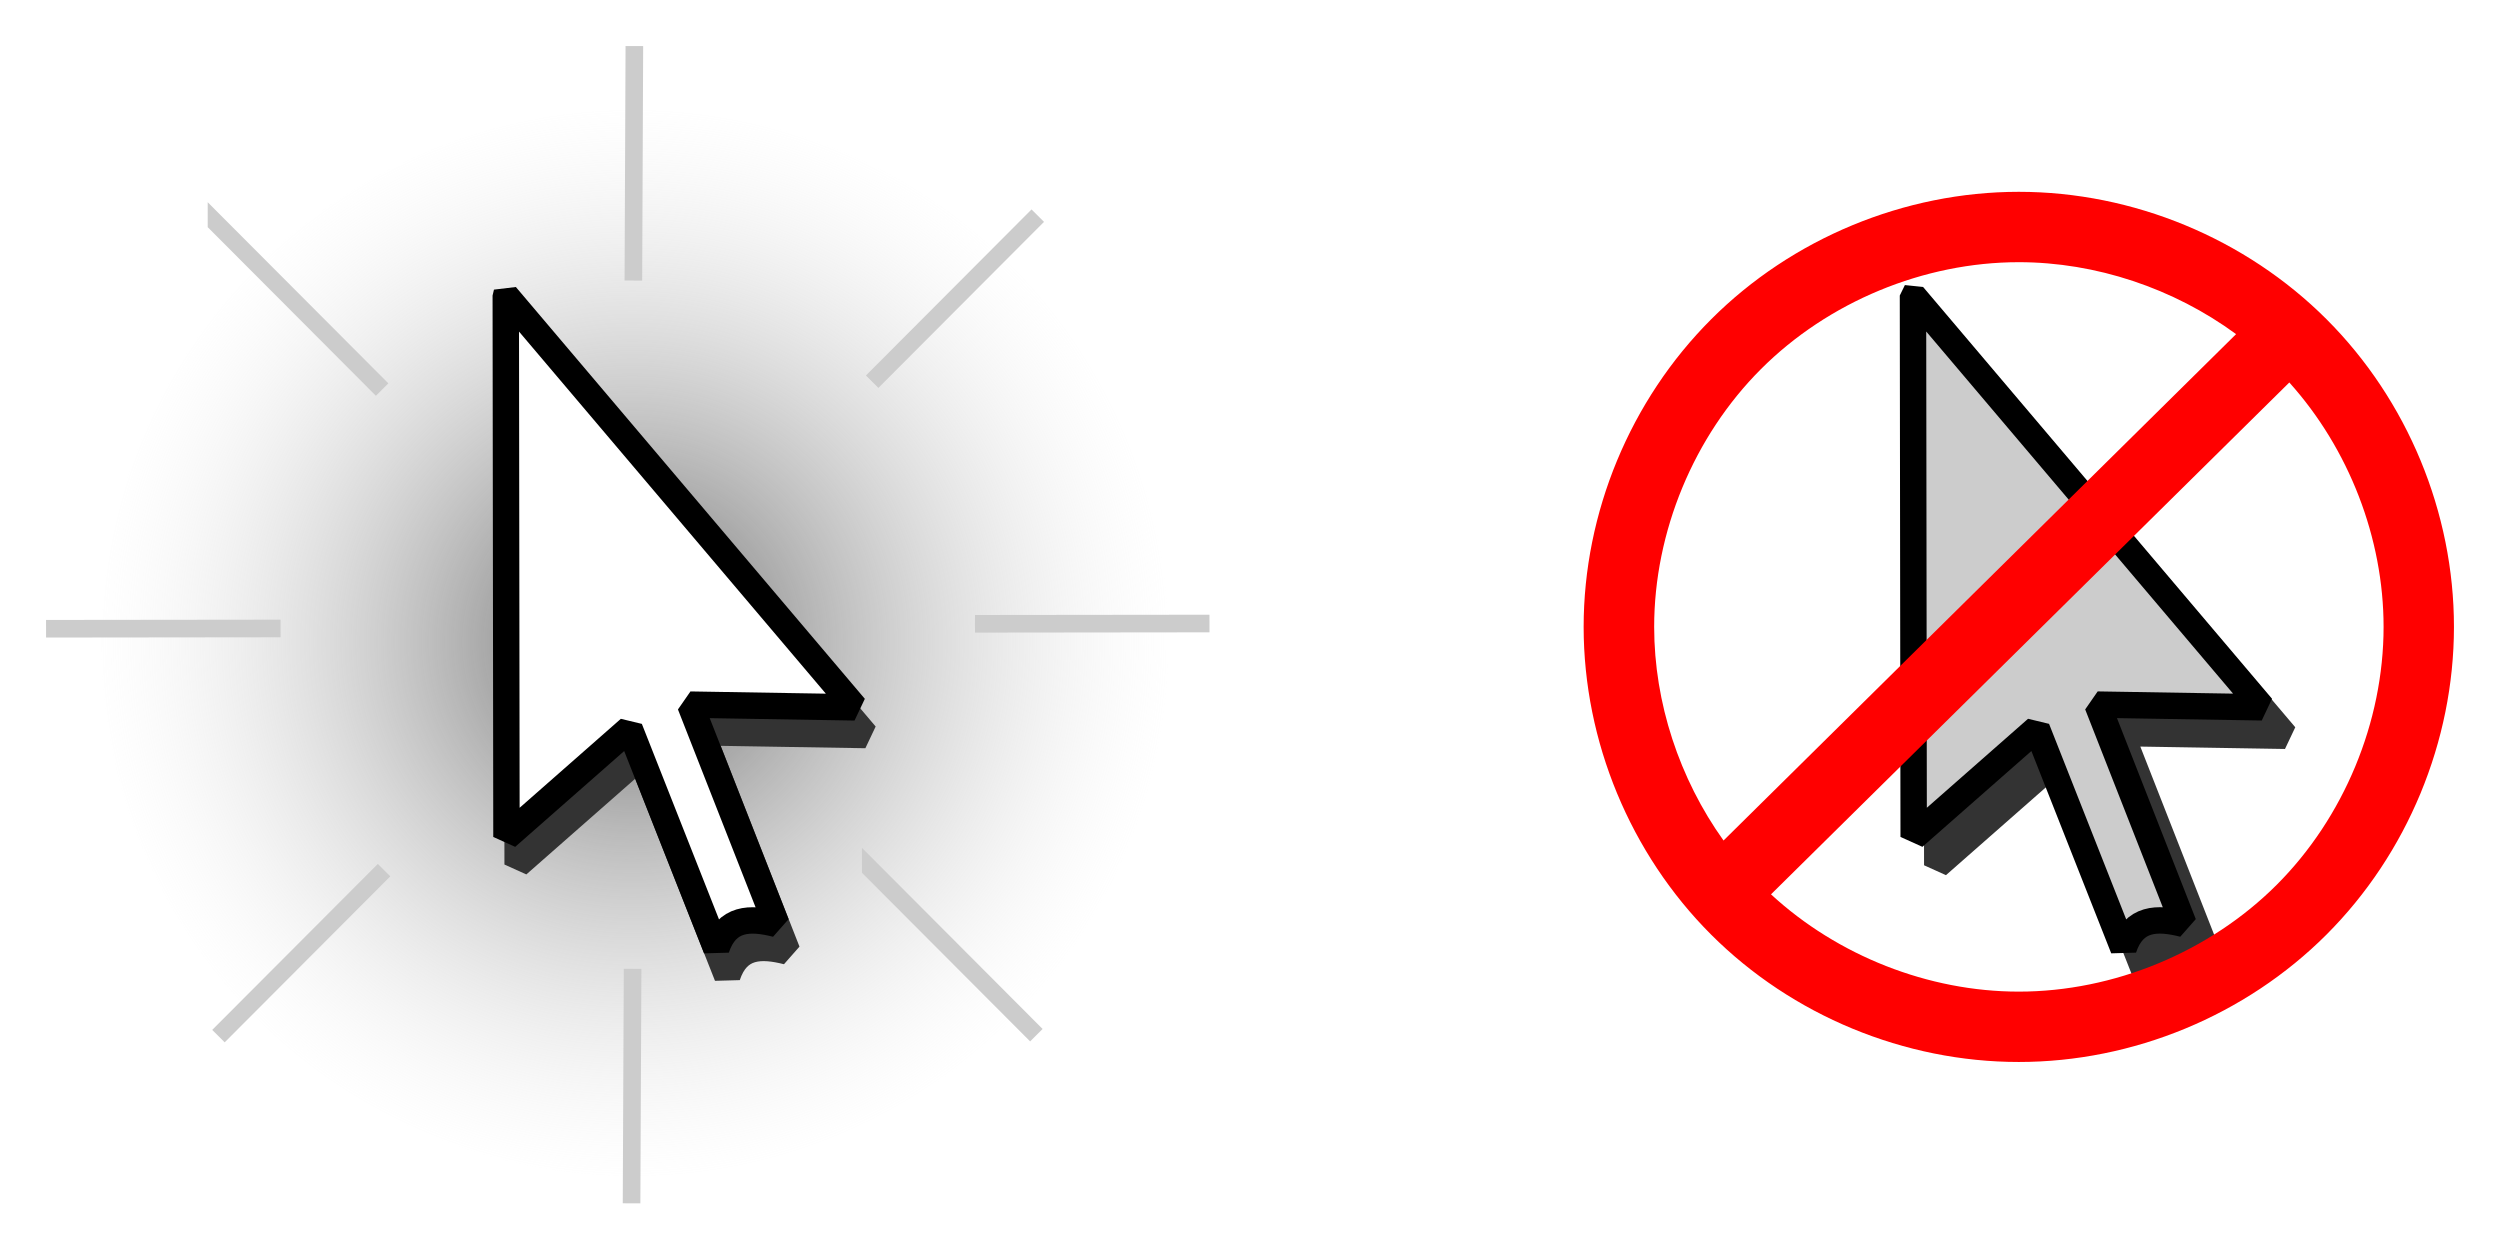 <svg xmlns="http://www.w3.org/2000/svg" viewBox="0 0 542.91 271.33"><defs><filter id="c" height="1.184" width="1.345" color-interpolation-filters="sRGB" y="-.092" x="-.172"><feGaussianBlur stdDeviation="14.227"/></filter><filter id="b" height="1.184" width="1.345" color-interpolation-filters="sRGB" y="-.092" x="-.172"><feGaussianBlur stdDeviation="14.227"/></filter><radialGradient id="a" gradientUnits="userSpaceOnUse" cy="532.36" cx="1497.1" gradientTransform="translate(-434.57 -63.952) scale(.382)" r="307.86"><stop offset="0" stop-color="#686868"/><stop offset="1" stop-color="#e6e6e6" stop-opacity="0"/></radialGradient></defs><path d="M253.67 139.6a115.8 115.8 0 01-231.6 0 115.8 115.8 0 11231.6 0z" fill="url(#a)"/><path d="M1462.3 275.32l.395 307.5 69.918-61.461 49.259 124.83c5.852-17.678 19.157-17.724 34.077-13.95l-48.875-124.57 93.438 1.549-198.21-233.9z" transform="translate(-446.34 -34.897) scale(.382)" stroke-linejoin="bevel" filter="url(#b)" stroke="#333" stroke-width="15" fill="#333"/><path d="M109.835 64.18l.151 117.575 26.734-23.5 18.835 47.73c2.237-6.76 7.324-6.777 13.03-5.334l-18.689-47.63 35.727.592-75.787-89.434z" stroke-linejoin="bevel" stroke="#000" stroke-width="5.735" fill="#fff"/><path d="M137.76 10.004l-.215 50.925.215-50.925zm87.607 36.826l-35.965 36.061 35.965-36.061zm-178.35 1.709L82.982 84.6 47.017 48.539zm215.64 86.867l-50.925.06 50.925-.06zm-201.73 1.075l-50.925.06 50.925-.06zm128.17 52.263l35.965 36.061-35.965-36.06zm-105.69.215l-35.965 36.05 35.965-36.05zm53.972 21.436l-.227 50.925.227-50.925z" stroke="#ccc" stroke-linecap="round" stroke-width="3.824" fill="none"/><g><path d="M1462.3 275.32l.395 307.5 69.918-61.461 49.259 124.83c5.852-17.678 19.157-17.724 34.077-13.95l-48.875-124.57 93.438 1.549-198.21-233.9z" transform="translate(-138.05 -34.735) scale(.382)" stroke-linejoin="bevel" filter="url(#c)" stroke="#333" stroke-width="15" fill="#333"/><path d="M415.43 64.178l.151 117.57 26.733-23.5 18.835 47.73c2.238-6.76 7.325-6.777 13.029-5.334l-18.68-47.63 35.72.59-75.78-89.432z" stroke-linejoin="bevel" stroke="#000" stroke-width="5.735" fill="#ccc"/><path style="block-progression:tb;text-indent:0;text-transform:none" d="M438.41 41.656c-24.84 0-49.25 10.121-66.812 27.688s-27.694 41.972-27.688 66.812c.007 24.832 10.127 49.256 27.688 66.812s41.981 27.656 66.812 27.656c24.832 0 49.252-10.1 66.812-27.656 17.561-17.556 27.681-41.981 27.688-66.812.007-24.84-10.094-49.246-27.656-66.812-17.562-17.567-42.004-27.688-66.844-27.688zm0 15.281c16.757 0 33.628 5.677 47.188 15.625l-111.31 109.97c-9.594-13.418-15.058-29.937-15.062-46.375-.005-20.642 8.593-41.402 23.188-56 14.594-14.598 35.358-23.219 56-23.219zm58.75 26.125c12.924 14.376 20.474 33.779 20.469 53.094-.005 20.635-8.626 41.411-23.219 56s-35.365 23.188-56 23.188c-19.631 0-39.372-7.806-53.812-21.125l112.56-111.16z" color="#000" fill="red"/></g></svg>